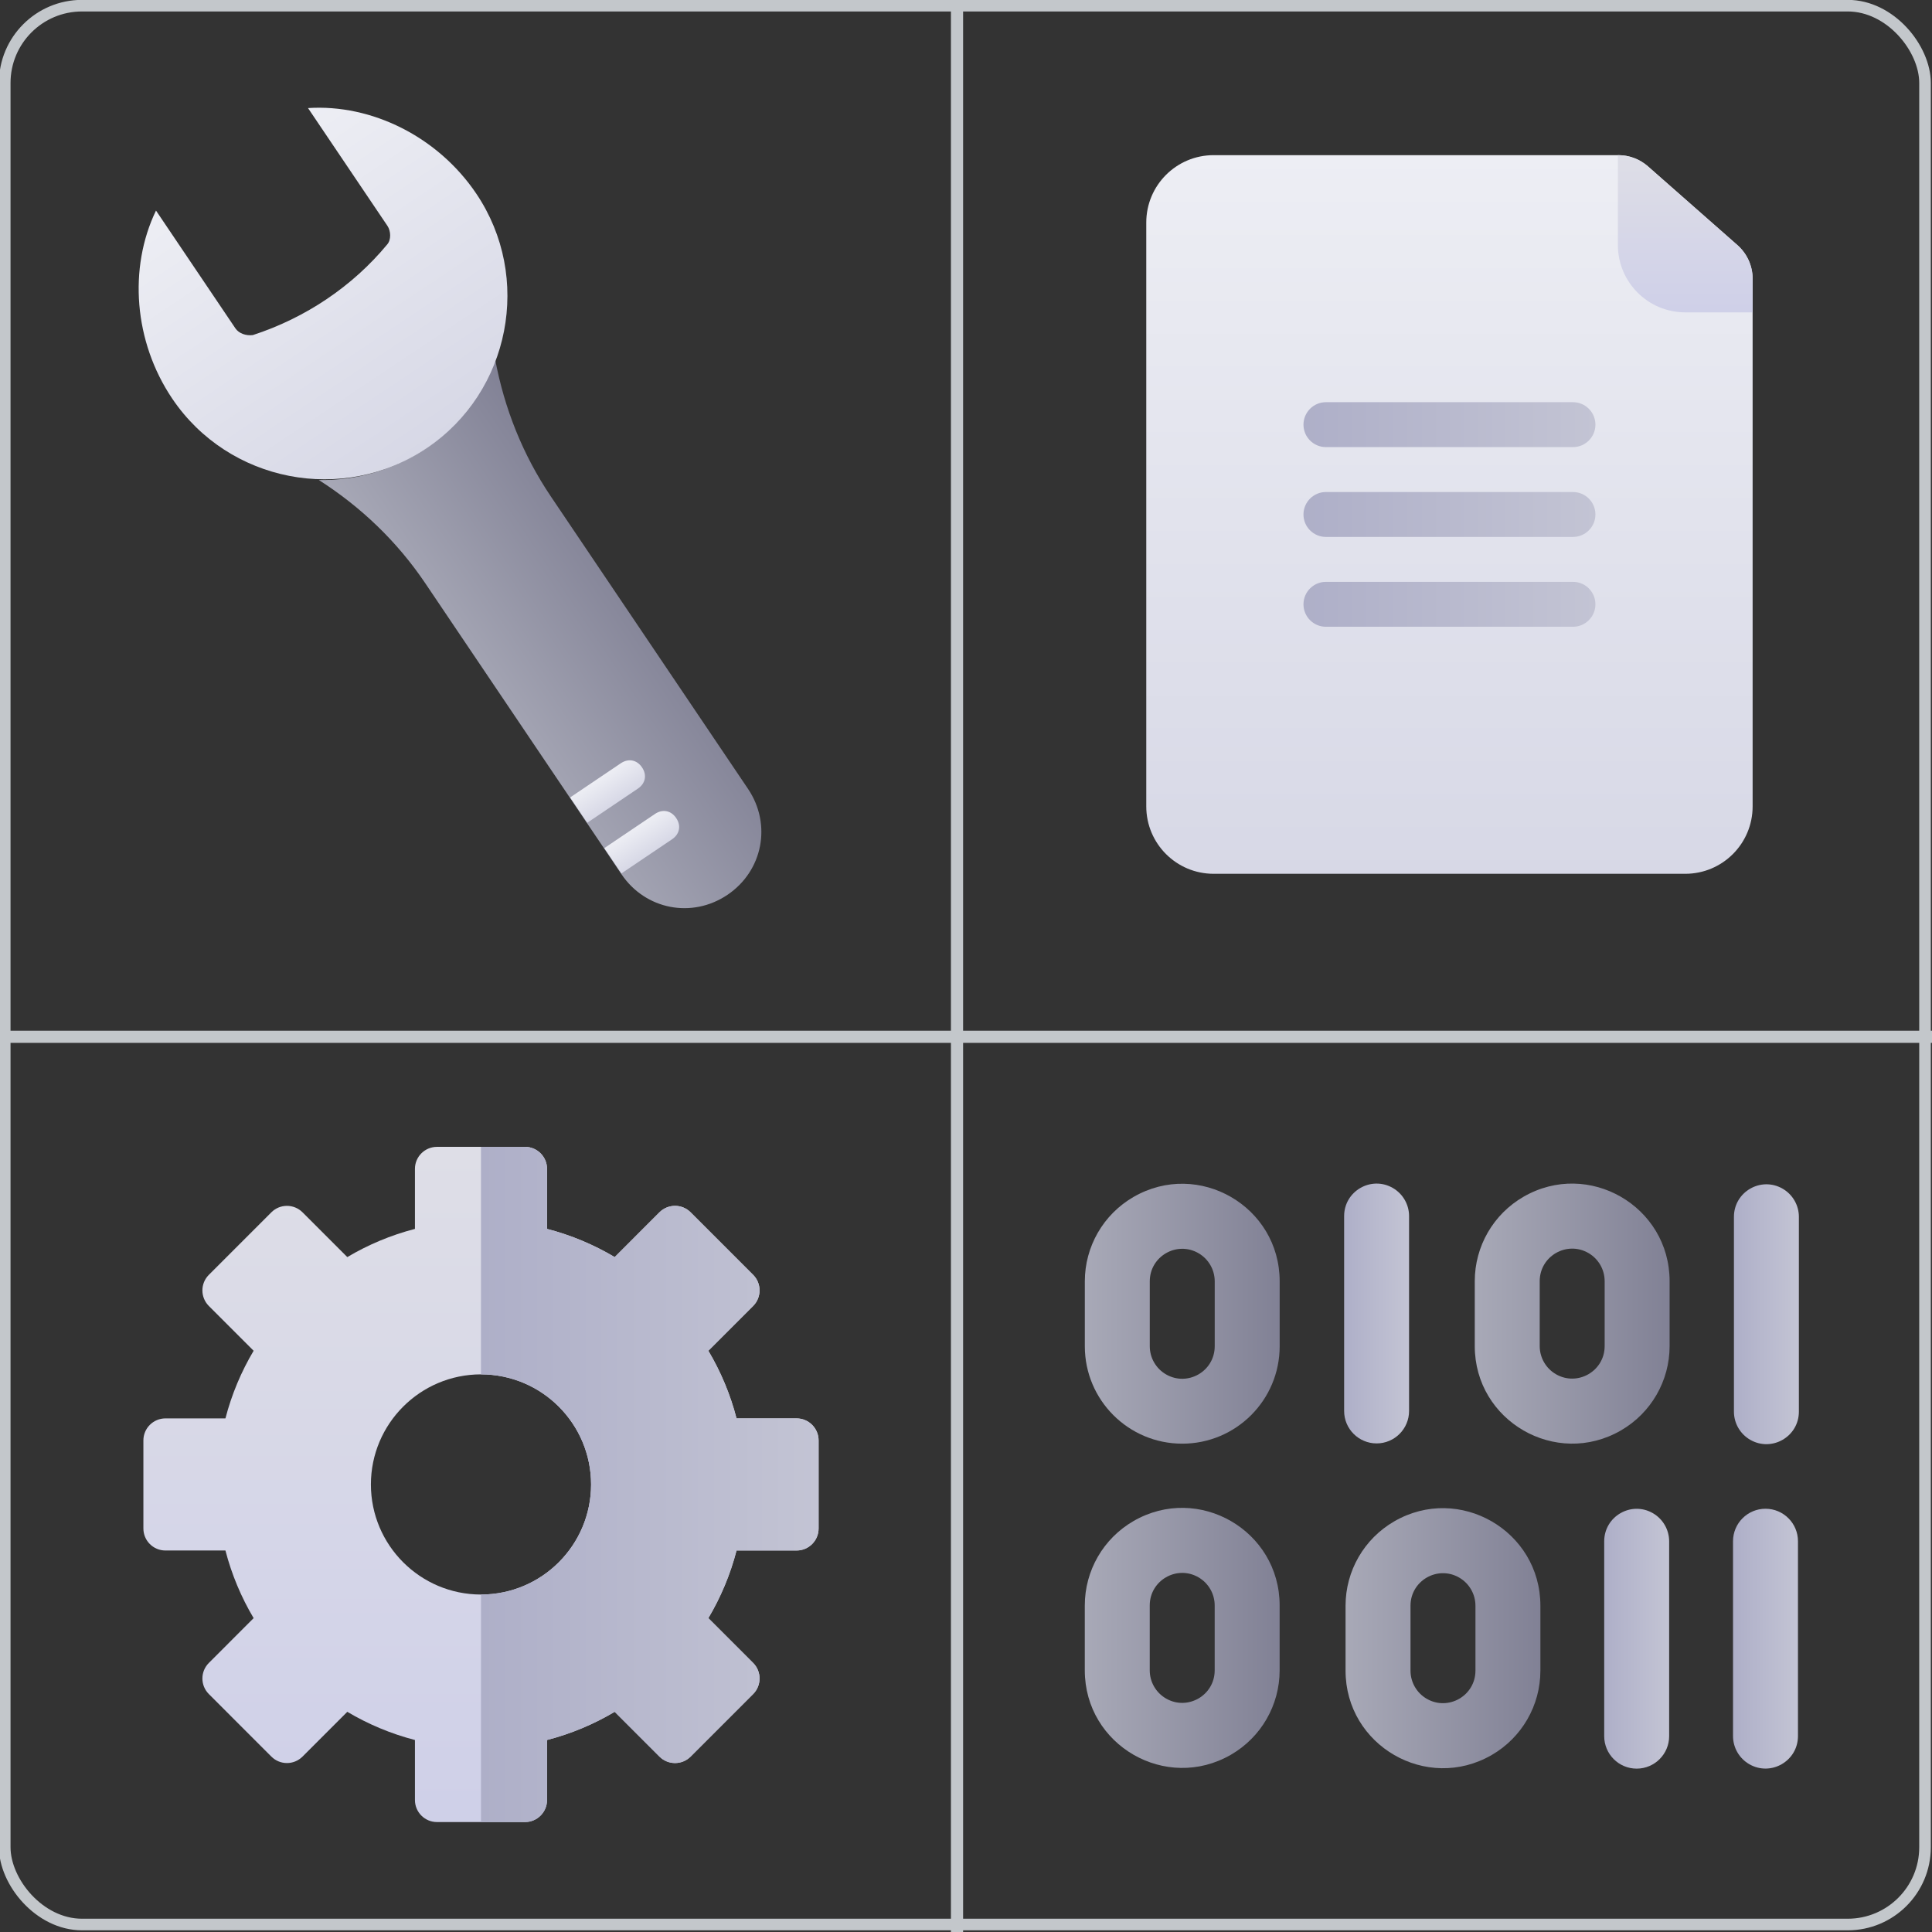 <?xml version="1.0" encoding="utf-8"?>
<svg viewBox="0 0 500 500" xmlns="http://www.w3.org/2000/svg">
  <rect x="0" y="0" width="500" height="500" fill="#333333" stroke="none"/>
  <defs>
    <linearGradient x1="100%" y1="50%" x2="0%" y2="50%" id="linearGradient-5">
      <stop stop-color="#818195" offset="0"/>
      <stop stop-color="#a8a9b7" offset="1"/>
    </linearGradient>
    <linearGradient x1="100%" y1="50%" x2="0%" y2="50%" id="linearGradient-4">
      <stop stop-color="#C3C4D4" offset="0"/>
      <stop stop-color="#AEAFC8" offset="1"/>
    </linearGradient>
    <linearGradient x1="50%" y1="0%" x2="50%" y2="100%" id="linearGradient-1">
      <stop stop-color="#EDEEF4" offset="0"/>
      <stop stop-color="#D7D8E6" offset="1"/>
    </linearGradient>
    <linearGradient x1="50%" y1="0%" x2="50%" y2="98.623%" id="linearGradient-2">
      <stop stop-color="#DEDEE7" offset="0"/>
      <stop stop-color="#CFD0E8" offset="1"/>
    </linearGradient>
  </defs>
  <g id="binary" transform="matrix(8.404, 0, 0, 8.404, -3274.383, -2013.409)">
    <path fill="url(#linearGradient-5)" d="M 426.029 284.035 C 427.686 284.035 429.029 282.692 429.029 281.035 L 429.029 279.035 C 429.029 276.726 426.529 275.282 424.529 276.437 C 423.601 276.973 423.029 277.963 423.029 279.035 L 423.029 281.035 C 423.029 282.692 424.372 284.035 426.029 284.035 Z M 425.029 279.035 C 425.029 278.265 425.862 277.784 426.529 278.169 C 426.838 278.348 427.029 278.678 427.029 279.035 L 427.029 281.035 C 427.029 281.805 426.196 282.286 425.529 281.901 C 425.22 281.722 425.029 281.392 425.029 281.035 L 425.029 279.035 Z"/>
    <path fill="url(#linearGradient-4)" d="M 432.014 284.027 C 431.462 284.027 431.014 283.579 431.014 283.027 L 431.014 277.027 C 431.014 276.257 431.847 275.776 432.514 276.161 C 432.823 276.34 433.014 276.67 433.014 277.027 L 433.014 283.027 C 433.014 283.579 432.566 284.027 432.014 284.027 Z"/>
    <path fill="url(#linearGradient-5)" d="M 441.037 279.03 C 441.037 276.721 438.537 275.277 436.537 276.432 C 435.609 276.968 435.037 277.958 435.037 279.03 L 435.037 281.03 C 435.037 283.339 437.537 284.783 439.537 283.628 C 440.465 283.092 441.037 282.102 441.037 281.03 L 441.037 279.03 Z M 439.037 281.03 C 439.037 281.8 438.204 282.281 437.537 281.896 C 437.228 281.717 437.037 281.387 437.037 281.03 L 437.037 279.03 C 437.037 278.26 437.87 277.779 438.537 278.164 C 438.846 278.343 439.037 278.673 439.037 279.03 L 439.037 281.03 Z"/>
    <path fill="url(#linearGradient-4)" d="M 445.018 277.049 L 445.018 283.049 C 445.018 283.819 444.185 284.3 443.518 283.915 C 443.209 283.736 443.018 283.406 443.018 283.049 L 443.018 277.049 C 443.018 276.279 443.851 275.798 444.518 276.183 C 444.827 276.362 445.018 276.692 445.018 277.049 Z"/>
    <path fill="url(#linearGradient-5)" d="M 429.028 291.016 L 429.028 289.016 C 429.028 286.707 426.528 285.263 424.528 286.418 C 423.6 286.954 423.028 287.944 423.028 289.016 L 423.028 291.016 C 423.028 293.325 425.528 294.769 427.528 293.614 C 428.456 293.078 429.028 292.088 429.028 291.016 Z M 425.028 291.016 L 425.028 289.016 C 425.028 288.246 425.861 287.765 426.528 288.15 C 426.837 288.329 427.028 288.659 427.028 289.016 L 427.028 291.016 C 427.028 291.786 426.195 292.267 425.528 291.882 C 425.219 291.703 425.028 291.373 425.028 291.016 Z"/>
    <path fill="url(#linearGradient-5)" d="M 437.058 289.025 C 437.058 286.716 434.558 285.272 432.558 286.427 C 431.63 286.963 431.058 287.953 431.058 289.025 L 431.058 291.025 C 431.058 293.334 433.558 294.778 435.558 293.623 C 436.486 293.087 437.058 292.097 437.058 291.025 L 437.058 289.025 Z M 435.058 291.025 C 435.058 291.795 434.225 292.276 433.558 291.891 C 433.249 291.712 433.058 291.382 433.058 291.025 L 433.058 289.025 C 433.058 288.255 433.891 287.774 434.558 288.159 C 434.867 288.338 435.058 288.668 435.058 289.025 L 435.058 291.025 Z"/>
    <path fill="url(#linearGradient-4)" d="M 440.023 294.042 C 439.471 294.042 439.023 293.594 439.023 293.042 L 439.023 287.042 C 439.023 286.272 439.856 285.791 440.523 286.176 C 440.832 286.355 441.023 286.685 441.023 287.042 L 441.023 293.042 C 441.023 293.594 440.575 294.042 440.023 294.042 Z"/>
    <path fill="url(#linearGradient-4)" d="M 443.99 286.039 C 444.542 286.039 444.99 286.487 444.99 287.039 L 444.99 293.039 C 444.99 293.809 444.157 294.29 443.49 293.905 C 443.181 293.726 442.99 293.396 442.99 293.039 L 442.99 287.039 C 442.99 286.487 443.438 286.039 443.99 286.039 Z"/>
  </g>
  <g id="wrench" style="transform-origin: 113.565px 143.85px;" transform="matrix(0.829, -0.559, 0.559, 0.829, 10.538, -7.409)">
    <path fill="url(#linearGradient-5)" d="M 113.564 119.158 C 103.293 119.158 93.811 115.998 85.909 110.467 C 91.046 122.319 93.811 134.961 93.811 147.998 L 93.811 238.866 C 93.811 249.928 102.503 258.62 113.564 258.62 C 124.627 258.62 133.319 249.928 133.319 238.866 L 133.319 147.603 C 133.319 134.566 136.084 121.924 141.219 110.072 C 133.319 115.602 123.837 119.158 113.564 119.158"/>
    <g transform="matrix(0.448, 0, 0, 0.448, -1.205, 29.081)">
      <path fill="url(#linearGradient-1)" d="M309.407,0v82.097c0,3.531-2.648,7.945-6.179,8.828c-30.014,8.828-62.676,8.828-93.572,0c-3.531-1.766-6.179-5.297-6.179-8.828V0c-31.779,18.538-52.966,55.614-52.966,95.338c0,58.262,47.669,105.931,105.931,105.931S362.372,153.6,362.372,95.338C362.372,55.614,341.186,18.538,309.407,0"/>
      <path fill="url(#linearGradient-1)" d="M247.614,414.897h-35.31v17.655h35.31c5.297,0,8.828-3.531,8.828-8.828C256.441,418.428,252.91,414.897,247.614,414.897"/>
      <path fill="url(#linearGradient-1)" d="M256.441,459.034c0-5.297-3.531-8.828-8.828-8.828h-35.31v17.655h35.31C252.91,467.862,256.441,464.331,256.441,459.034"/>
    </g>
  </g>
  <g id="document" stroke="none" stroke-width="1" fill="none" fill-rule="evenodd" transform="matrix(5.812, 0, 0, 5.812, 296.654, 40.154)">
    <path d="M21.018,0 C21.504,0 21.974,0.177 22.339,0.499 L26.321,4.004 C26.753,4.384 27,4.931 27,5.505 L27,29 C27,30.657 25.657,32 24,32 L3,32 C1.343,32 0,30.657 0,29 L0,3 C0,1.343 1.343,0 3,0 L21.018,0 Z" id="paper" fill="url(#linearGradient-1)"/>
    <path d="M21.018,0 C21.504,0 21.974,0.177 22.339,0.499 L26.321,4.004 C26.753,4.384 27,4.931 27,5.505 L27,7 L24,7 C22.343,7 21,5.657 21,4 L21,0 L21.018,0 Z" fill="url(#linearGradient-2)"/>
    <path d="M19,11 C19.552,11 20,11.448 20,12 C20,12.552 19.552,13 19,13 L8,13 C7.448,13 7,12.552 7,12 C7,11.448 7.448,11 8,11 L19,11 Z" fill="url(#linearGradient-4)"/>
    <path d="M19,15 C19.552,15 20,15.448 20,16 C20,16.552 19.552,17 19,17 L8,17 C7.448,17 7,16.552 7,16 C7,15.448 7.448,15 8,15 L19,15 Z" fill="url(#linearGradient-4)"/>
    <path d="M19,19 C19.552,19 20,19.448 20,20 C20,20.552 19.552,21 19,21 L8,21 C7.448,21 7,20.552 7,20 C7,19.448 7.448,19 8,19 L19,19 Z" fill="url(#linearGradient-4)"/>
  </g>
  <g id="gear" transform="matrix(1, 0, 0, 1, -11.941, 2.395)">
    <path fill="url(#linearGradient-2)" d="M 218.093 364.685 L 202.558 364.685 C 200.944 358.451 198.464 352.572 195.26 347.18 L 206.852 335.59 C 209.066 333.375 209.075 329.756 206.852 327.532 L 190.669 311.348 C 188.444 309.123 184.836 309.123 182.611 311.348 L 171.021 322.939 C 165.63 319.736 159.75 317.257 153.516 315.642 L 153.516 300.107 C 153.516 296.961 150.951 294.409 147.817 294.409 L 125.025 294.409 C 121.891 294.409 119.326 296.961 119.326 300.107 L 119.326 315.642 C 113.093 317.257 107.212 319.735 101.821 322.938 L 90.231 311.348 C 88.006 309.123 84.397 309.123 82.172 311.348 L 65.99 327.532 C 63.765 329.756 63.765 333.364 65.99 335.59 L 77.58 347.18 C 74.378 352.572 71.898 358.451 70.283 364.685 L 54.748 364.685 C 51.615 364.685 49.05 367.238 49.05 370.384 L 49.05 393.176 C 49.05 396.321 51.604 398.874 54.748 398.874 L 70.284 398.874 C 71.898 405.108 74.378 410.987 77.582 416.378 L 65.99 427.97 C 63.765 430.195 63.765 433.802 65.99 436.028 L 82.173 452.211 C 84.4 454.438 88.003 454.437 90.232 452.211 L 101.821 440.62 C 107.213 443.824 113.093 446.302 119.327 447.917 L 119.327 463.452 C 119.327 466.597 121.88 469.151 125.026 469.151 L 147.817 469.151 C 150.943 469.151 153.516 466.604 153.516 463.452 L 153.516 447.917 C 159.75 446.303 165.63 443.824 171.022 440.62 L 182.611 452.211 C 184.838 454.438 188.441 454.437 190.67 452.211 L 206.853 436.028 C 209.066 433.813 209.076 430.194 206.853 427.97 L 195.261 416.378 C 198.465 410.986 200.944 405.108 202.559 398.874 L 218.095 398.874 C 221.239 398.874 223.793 396.321 223.793 393.176 L 223.793 370.384 C 223.792 367.257 221.246 364.685 218.093 364.685 Z M 136.42 410.27 C 120.694 410.259 107.94 397.507 107.93 381.779 C 107.94 366.053 120.694 353.299 136.42 353.289 C 152.148 353.299 164.902 366.053 164.912 381.779 C 164.902 397.507 152.148 410.261 136.42 410.27 Z"/>
    <path fill="url(#linearGradient-4)" d="M 164.912 381.779 C 164.902 397.507 152.148 410.261 136.42 410.27 L 136.42 469.151 L 147.817 469.151 C 150.943 469.151 153.516 466.604 153.516 463.452 L 153.516 447.917 C 159.749 446.303 165.628 443.824 171.021 440.62 L 182.611 452.211 C 184.837 454.438 188.441 454.437 190.669 452.211 L 206.852 436.028 C 209.066 433.813 209.076 430.193 206.852 427.97 L 195.261 416.378 C 198.464 410.986 200.944 405.108 202.559 398.874 L 218.095 398.874 C 221.239 398.874 223.792 396.32 223.792 393.176 L 223.792 370.384 C 223.792 367.257 221.246 364.685 218.095 364.685 L 202.559 364.685 C 200.944 358.451 198.464 352.572 195.261 347.18 L 206.852 335.59 C 209.066 333.375 209.076 329.755 206.852 327.532 L 190.669 311.348 C 188.444 309.123 184.836 309.123 182.611 311.348 L 171.021 322.939 C 165.63 319.736 159.75 317.257 153.516 315.642 L 153.516 300.107 C 153.516 296.961 150.951 294.409 147.817 294.409 L 136.42 294.409 L 136.42 353.289 C 152.148 353.299 164.902 366.053 164.912 381.779 Z"/>
  </g>
  <g id="frame">
    <rect x="246.101" y="-2.966" width="3.149" height="504.182" style="fill: rgb(195, 199, 203);" transform="matrix(1, 0, 0, 1, 0, -7.105427357601002e-15)"/>
    <rect x="368.588" y="-42.008" width="3.149" height="504.182" style="fill: rgb(195, 199, 203); transform-origin: 370.163px 210.083px;" transform="matrix(0, -1, 1, 0, -119.864, 58.236)"/>
    <rect x="1.226" y="1.468" width="496.969" height="496.595" rx="20" ry="20" style="fill-opacity: 0; fill: none; stroke: rgb(195, 199, 203); stroke-width: 3px;"/>
  </g>
</svg>